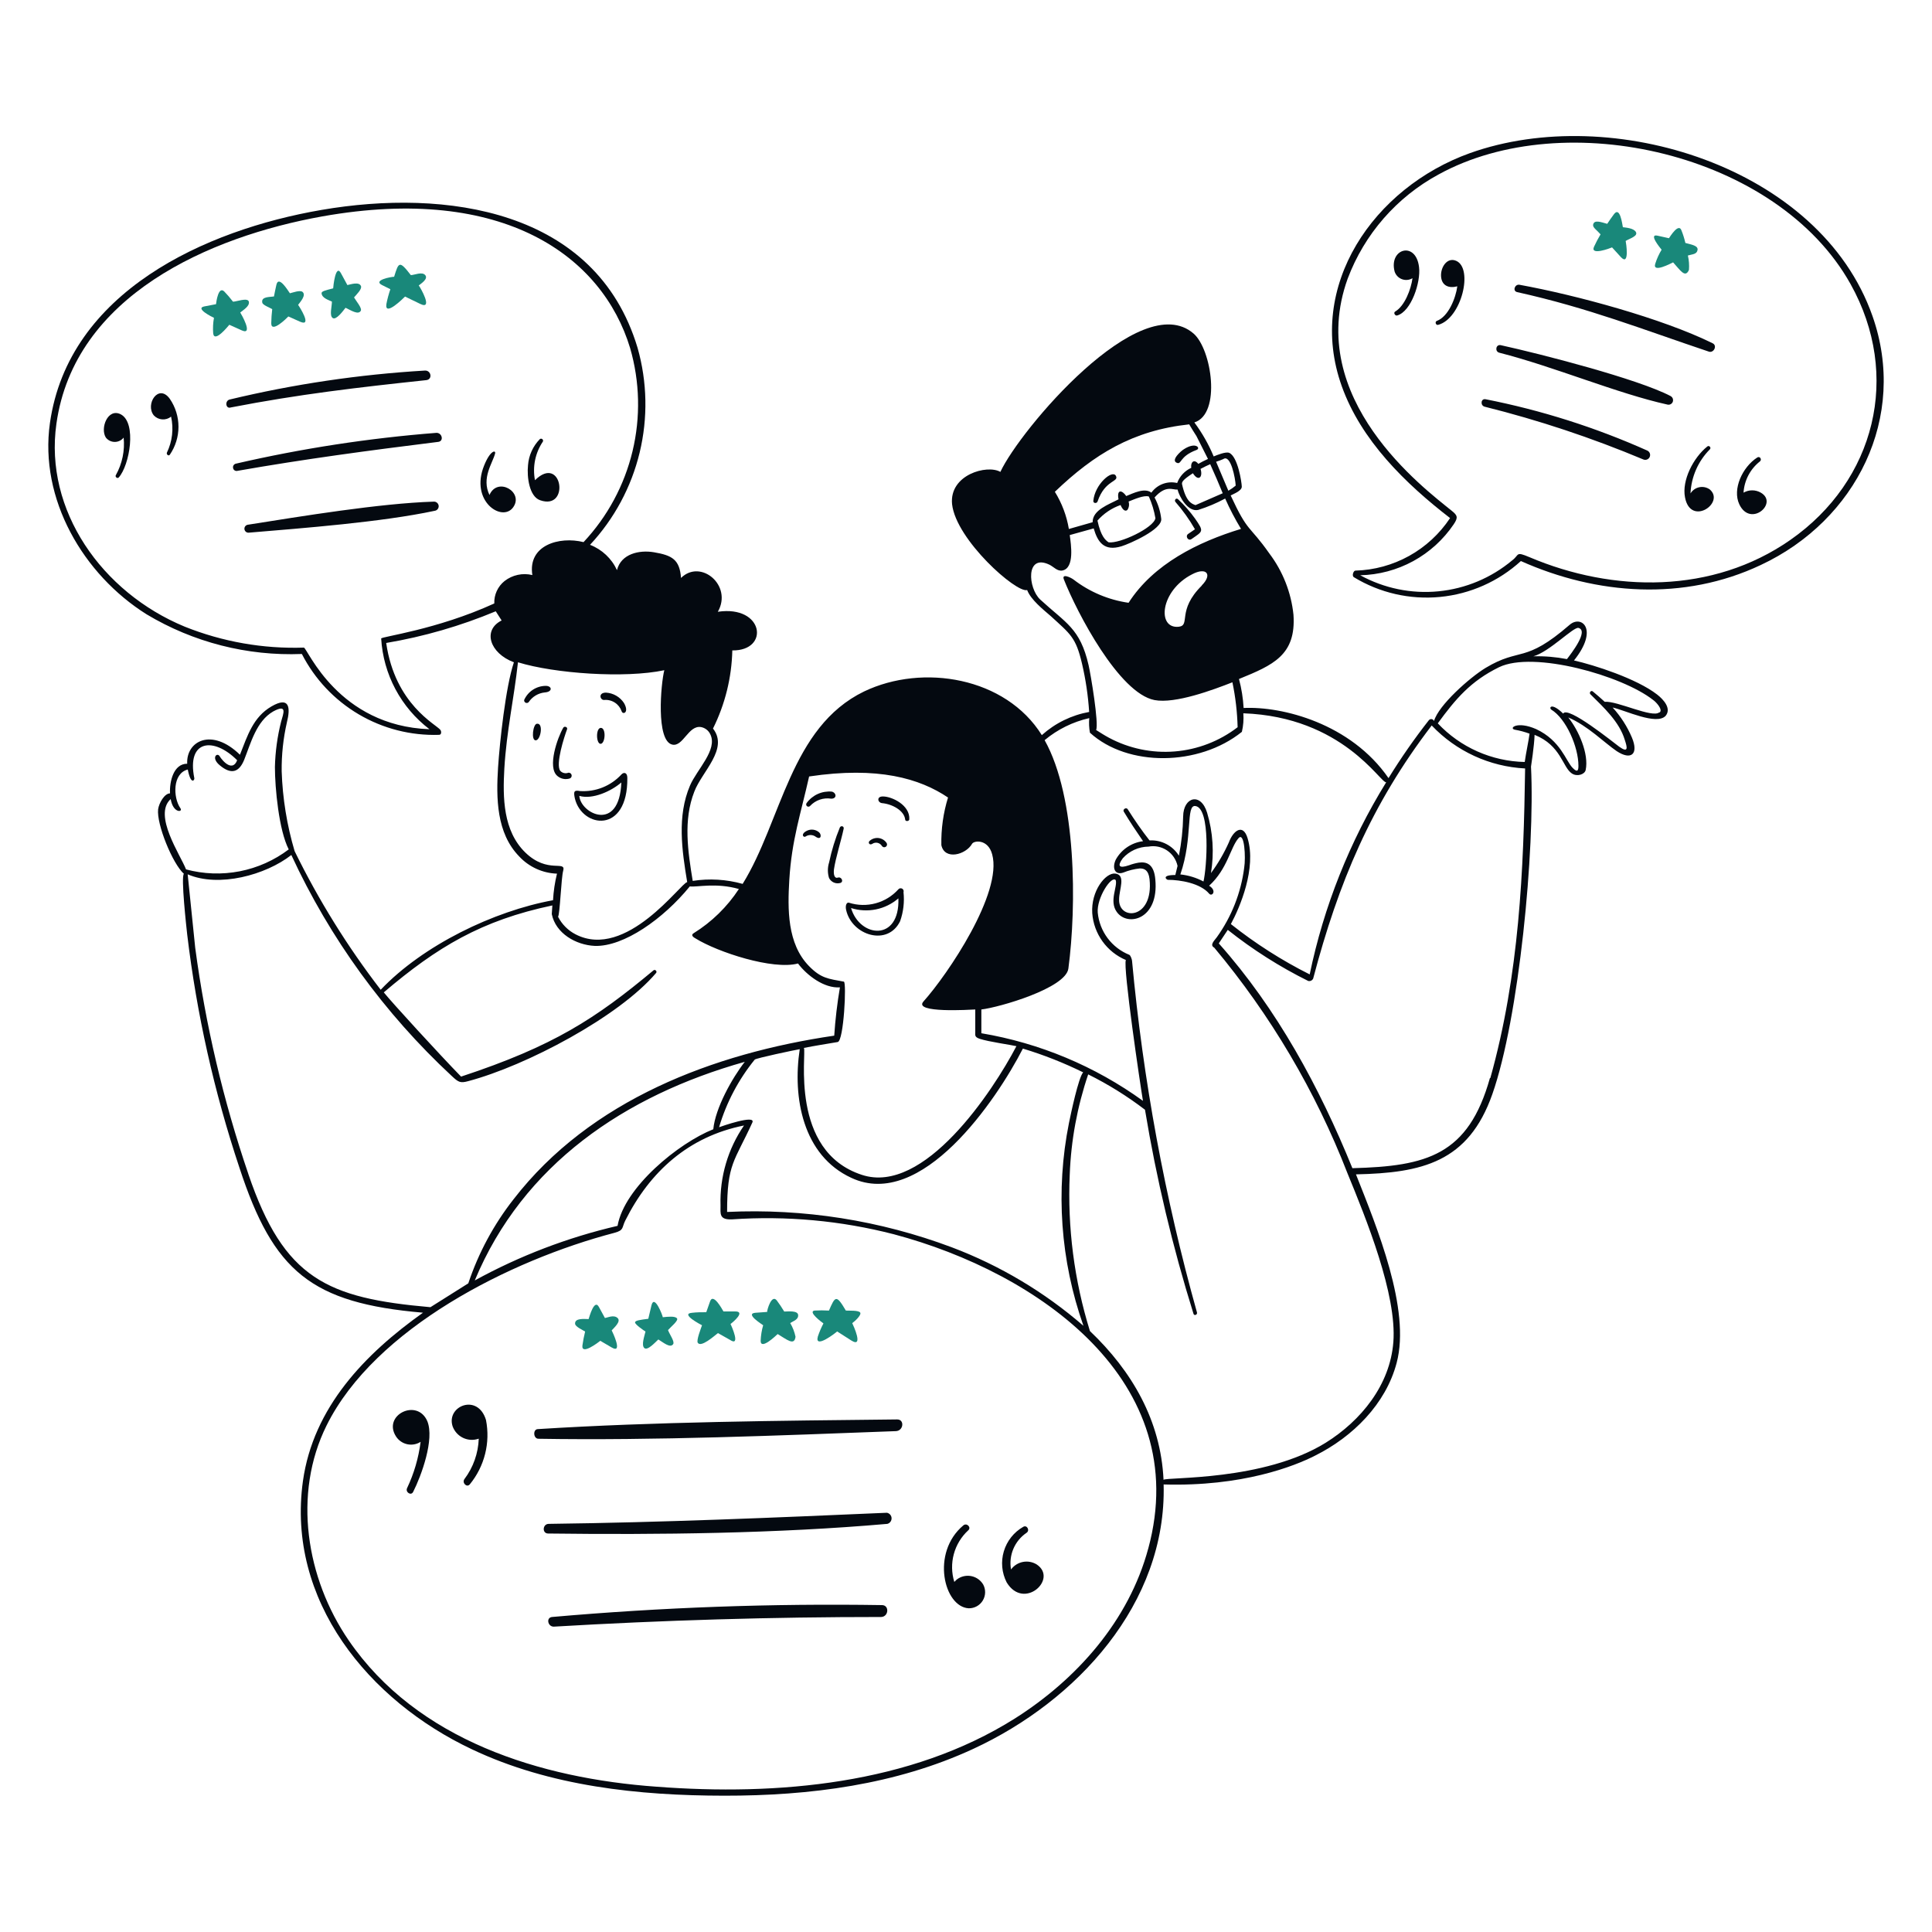 <svg xmlns="http://www.w3.org/2000/svg" fill="none" viewBox="0 0 200 200" height="200" width="200">
<path fill="#040910" d="M84.471 86.64C85.031 86.99 85.061 86.39 84.791 86.16C84.62 86.013 84.409 85.919 84.185 85.89C83.961 85.862 83.734 85.9 83.531 86C82.851 86.33 83.151 86.75 83.401 86.59C83.562 86.486 83.752 86.434 83.944 86.443C84.136 86.452 84.32 86.521 84.471 86.64ZM83.861 83.43C84.136 83.134 84.48 82.911 84.862 82.78C85.244 82.649 85.653 82.615 86.051 82.68C86.651 82.68 86.601 82.08 86.121 81.95C85.622 81.902 85.119 81.984 84.661 82.189C84.204 82.395 83.807 82.715 83.511 83.12C83.491 83.143 83.475 83.17 83.465 83.199C83.455 83.228 83.451 83.258 83.453 83.289C83.455 83.32 83.463 83.35 83.476 83.377C83.489 83.405 83.508 83.43 83.531 83.45C83.554 83.47 83.581 83.486 83.61 83.496C83.639 83.506 83.67 83.51 83.7 83.508C83.731 83.507 83.761 83.499 83.788 83.485C83.816 83.472 83.841 83.453 83.861 83.43ZM90.291 87.36C90.37 87.305 90.459 87.267 90.552 87.248C90.646 87.228 90.743 87.229 90.837 87.248C90.93 87.268 91.019 87.307 91.097 87.362C91.175 87.417 91.241 87.488 91.291 87.57C91.331 87.634 91.393 87.68 91.466 87.699C91.539 87.717 91.616 87.707 91.681 87.67C91.747 87.632 91.795 87.57 91.816 87.497C91.836 87.424 91.827 87.347 91.791 87.28C91.703 87.143 91.586 87.026 91.45 86.937C91.313 86.847 91.159 86.788 90.998 86.761C90.837 86.735 90.672 86.743 90.514 86.784C90.356 86.825 90.209 86.898 90.081 87C89.781 87.19 90.001 87.54 90.291 87.36ZM91.311 83.14C92.381 83.24 93.591 83.91 93.701 84.82C93.701 85.07 94.111 85.03 94.131 84.82C94.221 83.35 92.341 82.46 91.431 82.45C90.711 82.42 90.841 83.09 91.311 83.14ZM85.821 90.89C85.927 91.1 86.103 91.266 86.318 91.36C86.534 91.453 86.776 91.467 87.001 91.4C87.371 91.27 87.101 90.73 86.741 90.85C86.381 90.97 86.271 90.53 86.331 90C86.491 88.86 87.081 87 87.331 85.81C87.351 85.758 87.349 85.701 87.327 85.65C87.304 85.6 87.263 85.56 87.211 85.54C87.159 85.523 87.103 85.526 87.053 85.548C87.003 85.57 86.963 85.61 86.941 85.66C86.462 86.827 86.09 88.035 85.831 89.27C85.663 89.796 85.659 90.362 85.821 90.89ZM93.181 95.36C93.52 94.398 93.639 93.374 93.531 92.36C93.554 92.292 93.553 92.217 93.527 92.15C93.501 92.083 93.453 92.026 93.39 91.991C93.328 91.955 93.254 91.943 93.183 91.955C93.112 91.968 93.048 92.005 93.001 92.06C92.374 92.759 91.558 93.262 90.651 93.508C89.745 93.755 88.786 93.735 87.891 93.45C87.651 93.37 87.481 93.72 87.591 94.2C88.181 96.84 91.901 98 93.181 95.36ZM93.001 93C93.161 97.52 89.001 97.07 88.101 94C88.935 94.266 89.824 94.314 90.682 94.139C91.539 93.964 92.338 93.572 93.001 93ZM55.591 74.92C55.181 74.92 54.951 76.66 55.461 76.64C55.971 76.62 56.281 74.84 55.591 74.92ZM64.941 80.53C64.941 79.95 64.571 79.91 64.331 80.17C63.791 80.758 63.127 81.217 62.386 81.515C61.645 81.813 60.848 81.941 60.051 81.89C59.451 81.78 59.341 81.89 59.511 82.66C60.261 85.73 65.001 86.37 64.941 80.53ZM64.321 80.99C64.121 86.23 60.101 84.24 59.971 82.39C61.351 82.79 63.281 81.9 64.321 81V80.99ZM62.201 77C62.671 76.92 62.751 75.35 62.201 75.35C61.651 75.35 61.701 77.06 62.201 77ZM56.491 71C56.019 71.005 55.558 71.145 55.162 71.403C54.767 71.662 54.454 72.029 54.261 72.46C54.252 72.518 54.262 72.577 54.289 72.629C54.317 72.681 54.36 72.722 54.413 72.747C54.466 72.772 54.526 72.779 54.583 72.767C54.641 72.754 54.693 72.724 54.731 72.68C54.919 72.4 55.165 72.166 55.454 71.993C55.743 71.82 56.066 71.713 56.401 71.68C57.231 71.62 57.161 71 56.491 71ZM59.001 80.58C59.068 80.549 59.121 80.496 59.152 80.43C59.183 80.363 59.19 80.288 59.17 80.217C59.151 80.147 59.108 80.085 59.047 80.043C58.987 80.002 58.914 79.983 58.841 79.99C58.698 80.047 58.542 80.059 58.392 80.025C58.242 79.992 58.105 79.913 58.001 79.8C57.481 79.14 58.421 76.23 58.701 75.5C58.791 75.27 58.431 75.13 58.311 75.33C57.721 76.33 56.621 79.44 57.701 80.33C57.878 80.481 58.09 80.583 58.318 80.627C58.546 80.671 58.781 80.654 59.001 80.58ZM62.541 72.46C62.93 72.425 63.32 72.521 63.648 72.733C63.976 72.945 64.223 73.261 64.351 73.63C64.471 74.02 65.171 73.78 64.591 72.77C64.385 72.46 64.11 72.201 63.787 72.016C63.465 71.83 63.103 71.722 62.731 71.7C61.891 71.7 62.121 72.49 62.541 72.46ZM113.621 51.91C114.391 49.64 115.881 49.91 115.511 49.25C115.141 48.59 113.331 50.13 113.181 51.85C113.161 52.12 113.541 52.14 113.621 51.91ZM123.701 54.79L123.001 55.27C122.661 55.5 123.001 56.05 123.351 55.8C124.521 54.98 124.671 55.06 123.701 53.67C123.182 52.947 122.592 52.277 121.941 51.67C121.751 51.5 121.531 51.78 121.681 51.96C122.446 52.834 123.123 53.782 123.701 54.79ZM121.801 47.9C122.351 48.15 122.031 47.26 123.861 46.58C124.331 46.41 123.801 45.7 122.561 46.5C122.231 46.7 121.201 47.63 121.801 47.9Z"></path>
<path fill="#040910" d="M171.549 71.9C169.409 70.24 165.019 68.84 162.939 68.37C165.539 65.13 163.709 63.62 162.489 64.68C157.779 68.76 157.419 66.96 153.789 69.14C152.139 70.14 148.909 73.01 148.449 74.64C148.435 74.602 148.413 74.567 148.385 74.537C148.357 74.508 148.324 74.484 148.287 74.467C148.25 74.45 148.209 74.441 148.169 74.44C148.128 74.439 148.087 74.445 148.049 74.46C147.999 74.478 147.954 74.509 147.919 74.55C146.415 76.47 145.019 78.474 143.739 80.55C139.829 74.89 132.739 73.1 128.739 73.29C128.682 72.276 128.521 71.271 128.259 70.29C131.779 68.85 134.189 67.83 133.899 63.63C133.659 61.328 132.794 59.136 131.399 57.29C129.289 54.29 129.219 55.23 127.399 51.29C127.729 51.11 128.559 50.81 128.549 50.37C128.539 49.93 128.139 47.27 127.249 46.88C126.899 46.73 125.979 47.11 125.639 47.25C125.119 45.999 124.447 44.817 123.639 43.73C126.439 42.85 125.439 36.16 123.559 34.53C118.029 29.74 105.559 44.53 103.559 48.85C102.199 48.06 98.249 49.13 98.559 52.2C98.979 55.9 105.229 61.43 106.329 61.08C106.709 62.08 107.969 63.08 108.799 63.8C110.799 65.64 111.369 65.96 112.009 68.7C112.393 70.344 112.64 72.016 112.749 73.7C110.925 74.03 109.229 74.861 107.849 76.1C104.109 70.1 95.529 68.67 89.449 71.58C81.809 75.28 80.909 85 76.879 91.5C75.198 91.028 73.435 90.922 71.709 91.19C71.219 88.19 70.709 84.9 71.879 81.94C72.659 79.88 75.459 77.52 73.809 75.42C75.061 72.903 75.744 70.141 75.809 67.33C79.699 67.39 79.099 62.62 74.309 63.33C75.869 60.6 72.529 57.82 70.499 59.83C70.359 57.92 69.579 57.49 67.699 57.17C66.169 56.91 64.289 57.33 63.869 59.02C63.316 57.816 62.315 56.876 61.079 56.4C63.586 53.711 65.355 50.42 66.217 46.846C67.079 43.272 67.004 39.536 65.999 36C61.679 21.61 46.069 19.53 33.289 21.73C21.229 23.8 7.099 30.22 5.169 43.79C4.049 51.66 8.609 59.47 15.169 63.59C20.015 66.497 25.603 67.926 31.249 67.7C32.579 70.298 34.62 72.464 37.134 73.946C39.649 75.428 42.532 76.165 45.449 76.07C45.709 76.07 45.709 75.72 45.589 75.56C45.149 74.98 40.899 72.94 39.979 66.56C43.872 65.902 47.676 64.801 51.319 63.28L51.929 64.23C49.929 65.23 50.689 67.62 53.199 68.56C52.339 71.11 51.729 76.86 51.559 79.44C51.359 82.61 51.379 86.23 53.749 88.66C54.252 89.2 54.856 89.634 55.527 89.94C56.198 90.245 56.922 90.415 57.659 90.44C57.438 91.342 57.301 92.263 57.249 93.19C51.119 94.31 43.799 97.84 39.409 102.46C35.966 97.987 32.981 93.18 30.499 88.11C29.702 85.422 29.252 82.642 29.159 79.84C29.139 78.138 29.32 76.439 29.699 74.78C30.079 73.27 29.989 72.03 28.099 73.13C26.209 74.23 25.629 76.13 24.839 78.13C21.899 75.27 19.259 76.73 19.379 79.06C17.959 79.06 17.539 80.91 17.599 82.13C17.029 82.13 16.459 83.13 16.369 83.77C16.189 85.31 17.869 89.42 19.039 90.46C18.709 90.71 19.299 96.03 19.379 96.74C20.359 104.953 22.172 113.044 24.789 120.89C28.309 131.64 32.219 134.89 43.789 135.89C37.789 140.15 32.429 145.68 31.359 153.32C29.639 165.67 38.149 176.04 48.859 181.09C56.949 184.92 66.109 185.88 74.969 185.89C83.829 185.9 92.739 184.76 100.779 181.03C111.429 176.1 120.779 166.03 120.459 153.67C128.599 153.91 134.009 151.78 136.169 150.67C140.039 148.73 143.449 145.36 144.579 141.09C146.059 135.54 142.529 127.03 140.369 121.57C147.199 121.42 152.009 120.33 154.489 113.26C157.249 105.41 158.919 88 158.489 79.36C158.489 79.36 158.829 77.19 158.859 76.07C161.619 77.18 161.739 79.42 162.719 80.07C163.259 80.43 164.049 80.17 164.149 79.71C164.499 78.04 163.419 75.61 162.349 74.27C164.349 75.12 166.099 76.9 167.349 77.75C168.859 78.75 169.649 78.06 168.939 76.36C168.454 75.214 167.778 74.159 166.939 73.24C168.229 73.52 171.489 75.12 172.429 74.1C173.049 73.33 172.199 72.41 171.549 71.9ZM163.399 65C164.509 65.29 162.619 67.69 162.209 68.23C161.067 68.008 159.903 67.911 158.739 67.94C160.389 67.48 162.879 64.88 163.399 65ZM126.669 47.5C127.419 47.08 127.879 49.5 127.919 50.27C127.682 50.469 127.428 50.647 127.159 50.8L125.889 47.8C126.155 47.719 126.415 47.622 126.669 47.51V47.5ZM126.579 51.06L123.759 52.29C123.349 52.15 122.759 51.93 122.359 50.1C122.359 49.91 122.359 49.72 123.489 48.99C124.059 49.89 124.549 49.4 124.279 48.54C124.609 48.36 124.949 48.2 125.279 48.05C125.749 49.08 126.169 50.07 126.579 51.07V51.06ZM123.099 43.92C123.329 44.33 123.609 44.74 123.859 45.15L125.049 47.51C124.699 47.67 124.359 47.84 124.049 48.02C123.579 47.44 123.229 47.9 123.319 48.43C122.984 48.582 122.683 48.799 122.432 49.069C122.181 49.338 121.987 49.655 121.859 50C121.365 49.883 120.848 49.916 120.372 50.094C119.897 50.272 119.485 50.587 119.189 51C118.499 50.45 117.289 51.07 116.589 51.35C116.139 50.7 115.589 50.64 115.789 51.69C114.789 52.22 113.089 52.79 113.109 54.06L110.649 54.76C110.421 53.395 109.928 52.087 109.199 50.91C113.279 47 117.279 44.56 123.099 43.93V43.92ZM116.829 51.92C117.389 51.7 118.419 51.23 118.929 51.4C119.249 52.119 119.478 52.874 119.609 53.65C119.419 54.65 115.909 56.3 114.759 56.14C114.439 55.92 113.959 55.53 113.609 53.89C114.255 53.157 115.078 52.603 115.999 52.28C116.259 52.89 116.549 52.96 116.719 52.77C116.8 52.645 116.851 52.504 116.87 52.357C116.889 52.21 116.875 52.061 116.829 51.92ZM112.689 68.85C111.809 65.03 110.349 64.52 107.689 62.07C106.409 60.89 106.159 57.29 108.619 58.45C109.079 58.67 109.449 59.16 109.979 59.06C111.259 58.8 110.869 56.35 110.739 55.39L113.219 54.7C113.629 56.12 114.299 57.1 116.099 56.55C116.919 56.3 120.359 54.79 120.209 53.7C120.122 52.929 119.888 52.183 119.519 51.5C120.699 50.17 121.399 50.73 121.899 50.68C122.089 51.43 122.959 53.01 124.029 52.79C124.998 52.486 125.935 52.091 126.829 51.61C127.308 52.691 127.856 53.74 128.469 54.75C124.029 56.1 119.409 58.38 116.829 62.4C114.758 62.103 112.798 61.276 111.139 60C110.839 59.77 109.859 59.32 110.139 60C111.489 63.42 115.839 71.75 119.509 72.47C121.659 72.88 125.589 71.41 127.579 70.63C127.898 72.161 128.078 73.717 128.119 75.28C126.236 76.726 123.975 77.598 121.609 77.789C119.242 77.981 116.871 77.485 114.779 76.36C114.329 76.12 113.899 75.84 113.469 75.57C113.769 74.92 112.909 69.8 112.689 68.85ZM124.409 60.62C121.799 63.21 123.279 64.73 122.029 64.88C119.739 65.13 120.089 61.14 123.409 59.45C124.879 58.67 125.549 59.45 124.409 60.6V60.62ZM110.599 100.26C111.449 93.84 111.469 82.56 108.139 76.62C109.477 75.505 111.061 74.724 112.759 74.34C112.715 74.844 112.738 75.352 112.829 75.85C116.749 79.42 124.119 79.33 128.559 75.76C128.708 75.132 128.759 74.484 128.709 73.84C139.009 74.21 142.909 81.1 143.499 80.98C139.72 87.098 137.04 93.829 135.579 100.87C132.687 99.418 129.953 97.673 127.419 95.66C128.349 93.94 130.089 89.88 129.149 86.77C128.679 85.21 127.659 85.98 127.209 87.21C126.708 88.33 126.088 89.393 125.359 90.38C125.702 88.293 125.566 86.156 124.959 84.13C124.309 81.99 122.499 82.49 122.479 84.52C122.453 85.884 122.305 87.242 122.039 88.58C121.721 88.068 121.271 87.651 120.736 87.373C120.201 87.095 119.601 86.966 118.999 87C118.209 86 117.439 84.88 116.739 83.77C116.599 83.54 116.199 83.77 116.329 84.01C116.959 85.07 117.639 86.07 118.329 87.08C117.739 87.153 117.175 87.365 116.683 87.699C116.191 88.032 115.785 88.478 115.499 89C115.099 89.87 115.419 90.62 116.279 90.33C116.829 90.106 117.409 89.961 117.999 89.9C118.479 89.9 118.889 90.08 118.999 91C119.449 95.23 115.749 95.32 115.849 93.08C115.849 92.08 116.589 90.56 115.439 90.43C114.439 90.33 112.919 92.24 113.069 94.54C113.148 95.589 113.515 96.595 114.129 97.449C114.743 98.303 115.58 98.971 116.549 99.38C116.229 100.08 118.049 112.38 118.319 113.96C113.355 110.372 107.63 107.977 101.589 106.96V104.5C103.419 104.29 110.339 102.3 110.599 100.26ZM124.599 91.26C123.851 90.861 123.033 90.61 122.189 90.52C123.519 86.68 122.729 83.29 123.749 83.44C125.339 83.66 124.929 89.85 124.579 91.27L124.599 91.26ZM74.439 116.69C75.196 114.136 76.45 111.757 78.129 109.69C78.259 109.54 82.299 108.69 82.789 108.61C82.029 113.61 83.099 119.61 88.129 121.93C95.379 125.33 103.129 113.93 105.889 108.55C108.033 109.199 110.12 110.022 112.129 111.01C111.649 111.51 110.839 115.36 110.659 116.25C109.258 123.257 109.777 130.513 112.159 137.25C108.131 133.757 103.517 131.005 98.529 129.12C91.105 126.332 83.191 125.086 75.269 125.46C75.269 120.41 76.019 120.29 77.889 116.19C78.239 115.35 74.649 116.61 74.439 116.69ZM73.839 116.9C70.269 118.31 64.629 122.9 63.929 126.9C58.768 128.099 53.795 130 49.149 132.55C54.149 120.55 64.679 113.41 77.099 109.92C75.789 111.6 74.049 114.71 73.839 116.9ZM81.709 91.08C81.959 86.94 82.899 84.23 83.759 80.38C90.899 79.31 95.219 80.59 98.139 82.56C97.647 84.156 97.414 85.82 97.449 87.49C97.789 89.08 99.979 88.49 100.629 87.35C100.829 87 102.279 86.84 102.709 88.44C103.809 92.44 98.099 100.88 95.599 103.67C94.479 104.91 100.489 104.52 100.959 104.5V106.86C100.959 107.17 100.879 107.36 101.429 107.54C102.319 107.84 104.759 108.18 105.219 108.3C102.799 112.93 95.669 123.75 89.219 121.62C81.679 119.16 83.519 108.95 83.219 108.48C84.379 108.25 85.549 108.07 86.719 107.87C87.349 107.77 87.649 101.68 87.359 101.62C85.739 101.32 84.989 101.28 83.749 100.01C81.479 97.69 81.529 94.1 81.709 91.08ZM52.229 60.15C51.883 60.427 51.607 60.781 51.423 61.184C51.239 61.587 51.152 62.027 51.169 62.47C45.169 65.21 39.449 65.9 39.459 66.1C39.568 67.933 40.07 69.721 40.933 71.341C41.796 72.962 42.999 74.377 44.459 75.49C34.989 75.14 31.849 67.14 31.459 67.04C27.24 67.179 23.038 66.44 19.119 64.87C10.529 61.32 4.569 52.81 5.839 43.87C7.699 30.59 21.709 24.49 33.369 22.4C52.189 19.05 62.369 26.58 65.229 36.03C66.237 39.509 66.323 43.191 65.478 46.713C64.633 50.235 62.886 53.477 60.409 56.12C57.889 55.49 54.619 56.44 55.109 59.53C54.614 59.409 54.097 59.402 53.598 59.51C53.099 59.617 52.632 59.836 52.229 60.15ZM54.389 88.26C52.069 86.01 52.039 82.56 52.209 79.56C52.439 75.67 53.209 72.32 53.619 68.56C57.409 69.73 64.709 70.24 68.769 69.38C68.409 70.78 67.889 76.69 69.589 77.08C70.719 77.34 71.269 75.02 72.589 75.27C72.793 75.311 72.984 75.4 73.147 75.528C73.311 75.657 73.441 75.822 73.529 76.01C74.319 77.62 72.129 79.67 71.429 81.32C70.079 84.48 70.589 88.02 71.139 91.32C70.539 91.32 64.839 99.44 59.579 96.72C58.8 96.318 58.167 95.681 57.769 94.9C57.959 94.69 58.099 90.84 58.299 90.15C58.619 89 56.709 90.5 54.389 88.26ZM19.259 90C18.679 88.5 15.829 84.38 17.669 82.72C17.929 84.24 18.989 84.08 18.669 83.66C17.909 82.56 17.849 80.06 19.439 79.66C19.759 81.3 20.149 80.76 20.119 80.57C19.299 76.57 22.119 76.26 24.549 78.7C24.099 79.87 23.129 78.93 22.699 78.23C22.419 77.91 21.849 78.48 22.759 79.23C23.959 80.23 24.759 79.93 25.279 78.65C25.959 76.94 26.539 74.65 28.279 73.65C29.789 72.83 29.329 73.87 29.099 74.71C28.712 76.245 28.497 77.818 28.459 79.4C28.459 81.57 28.869 85.94 29.889 87.93C28.392 89.062 26.656 89.837 24.814 90.196C22.972 90.554 21.072 90.487 19.259 90ZM25.709 121.53C23.114 113.925 21.272 106.085 20.209 98.12L19.429 90.51C22.649 91.9 27.499 90.59 30.159 88.51C34.152 97.141 39.791 104.909 46.759 111.38C47.469 112.05 47.659 112.14 48.469 111.92C54.469 110.33 64.079 105.25 67.919 100.72C68.059 100.55 67.809 100.31 67.649 100.45C61.649 105.45 57.309 108.29 47.729 111.45C45.469 109.13 40.579 103.79 39.729 102.73C45.249 98.03 49.859 95.27 57.179 93.73L57.119 94.63C57.529 96.63 59.619 97.83 61.579 97.92C64.579 98.01 68.669 95.12 71.409 91.76C72.159 91.86 74.109 91.35 76.489 92.03C75.278 93.88 73.678 95.443 71.799 96.61C71.469 96.81 71.799 97.04 72.009 97.15C74.299 98.57 80.009 100.44 82.609 99.74C83.529 100.97 85.319 102.33 86.949 102.21C86.668 103.866 86.471 105.534 86.359 107.21C73.869 109.04 61.109 113.87 53.169 124.14C51.118 126.753 49.531 129.699 48.479 132.85L44.559 135.32C33.879 134.38 29.399 132.4 25.709 121.54V121.53ZM118.869 160.29C116.869 167.75 111.479 173.84 105.039 177.91C94.219 184.72 80.479 185.91 67.969 184.96C55.969 184.1 43.189 180.17 36.089 169.8C31.699 163.39 30.279 154.67 33.809 147.56C38.809 137.5 52.809 130.45 63.609 127.62C64.609 127.35 64.359 127.09 64.719 126.37C67.259 121.29 71.289 117.65 77.019 116.51C75.352 118.939 74.501 121.835 74.589 124.78C74.589 125.65 74.429 126.28 75.769 126.23C81.403 125.84 87.062 126.36 92.529 127.77C107.509 131.75 123.559 143 118.869 160.3V160.29ZM144.239 138.93C143.899 143.38 140.889 147.07 137.239 149.35C130.789 153.35 120.759 152.88 120.449 153.19C120.159 147.06 117.189 141.94 112.829 137.79C111.202 132.548 110.495 127.063 110.739 121.58C110.872 118.053 111.515 114.563 112.649 111.22C114.722 112.249 116.691 113.474 118.529 114.88C119.712 122.028 121.39 129.085 123.549 136C123.619 136.25 123.979 136.1 123.909 135.86C120.578 123.957 118.329 111.778 117.189 99.47C117.189 99.35 117.039 98.89 116.899 98.84C116.009 98.482 115.234 97.885 114.659 97.117C114.084 96.348 113.731 95.436 113.639 94.48C113.509 92.96 115.059 90.59 115.499 91.11C115.709 91.76 114.799 93.27 115.599 94.39C116.709 95.99 119.989 95.19 119.599 91.05C119.469 89.45 118.699 89.18 117.879 89.3C117.538 89.358 117.203 89.448 116.879 89.57C115.829 89.93 115.639 89.65 116.229 88.85C116.566 88.474 116.978 88.173 117.437 87.964C117.897 87.756 118.395 87.646 118.899 87.64C119.561 87.518 120.245 87.659 120.804 88.032C121.364 88.406 121.757 88.982 121.899 89.64C121.829 89.95 121.749 90.27 121.669 90.58C120.159 90.58 120.769 91.08 120.899 91.08C122.189 91.08 124.259 91.43 125.169 92.51C125.459 92.86 126.019 92.22 125.169 91.69C127.079 89.95 127.379 87.69 128.219 86.76C128.829 86.08 128.969 88.76 128.799 89.82C128.467 92.422 127.491 94.9 125.959 97.03C125.719 97.36 125.189 97.83 125.699 98.1C131.531 105.076 136.185 112.956 139.479 121.43C141.419 126.15 144.619 134 144.239 138.94V138.93ZM154.239 111.59C151.999 119.59 147.689 120.73 139.999 120.93C136.599 112.57 132.199 104.43 126.169 97.66L127.099 96.26C129.682 98.311 132.475 100.084 135.429 101.55C135.53 101.573 135.636 101.561 135.729 101.516C135.822 101.47 135.896 101.394 135.939 101.3C138.559 91.36 141.939 83.3 148.209 75.1C150.742 77.77 154.204 79.363 157.879 79.55C157.729 90.07 157.279 100.88 154.279 111.6L154.239 111.59ZM171.769 73.74C171.049 74.36 167.419 72.54 166.119 72.65C165.709 72.27 165.299 71.92 164.889 71.58C164.699 71.42 164.479 71.71 164.639 71.87C166.029 73.25 167.639 74.72 168.199 76.6C168.449 77.35 168.609 78.01 167.609 77.29C167.049 76.88 162.269 73.01 161.819 73.87C160.589 72.68 160.319 73.26 160.589 73.46C162.119 74.39 163.399 77.31 163.399 79.28C163.399 79.78 163.289 80 162.789 79.48C162.089 78.76 161.559 76.67 159.029 75.48C157.029 74.6 156.149 75.4 156.819 75.54C157.337 75.631 157.846 75.768 158.339 75.95C158.239 76.71 157.969 77.95 157.839 78.88C156.149 78.845 154.482 78.473 152.936 77.786C151.391 77.1 149.998 76.112 148.839 74.88C150.689 72.35 152.239 70.51 155.179 69.07C158.739 67.34 167.919 69.93 171.129 72.46C171.419 72.65 172.169 73.46 171.809 73.75L171.769 73.74Z"></path>
<path fill="#040910" d="M55.901 51.78C59.06 52.9 58.191 46.94 55.38 49.71C55.113 48.321 55.408 46.882 56.2 45.71C56.219 45.668 56.224 45.621 56.214 45.577C56.204 45.532 56.179 45.492 56.144 45.462C56.109 45.433 56.065 45.416 56.019 45.413C55.974 45.411 55.928 45.424 55.891 45.45C55.173 46.18 54.737 47.14 54.66 48.16C54.531 49.4 54.8 51.39 55.901 51.78ZM12.501 42.89C11.161 42.2 10.341 44.34 10.96 45.3C11.07 45.439 11.21 45.552 11.369 45.63C11.528 45.707 11.703 45.747 11.88 45.747C12.058 45.747 12.233 45.707 12.392 45.63C12.551 45.552 12.691 45.439 12.8 45.3C12.935 46.641 12.656 47.992 12.001 49.17C11.87 49.35 12.14 49.58 12.29 49.43C13.421 48.17 14.181 43.77 12.501 42.89ZM15.921 43C16.148 43.243 16.458 43.392 16.79 43.416C17.122 43.44 17.451 43.338 17.71 43.13C17.991 44.383 17.839 45.694 17.28 46.85C17.201 47.03 17.451 47.26 17.581 47.07C18.164 46.219 18.476 45.212 18.476 44.18C18.476 43.148 18.164 42.141 17.581 41.29C16.41 39.66 15.001 41.85 15.921 43ZM45.16 44.81C38.174 45.357 31.238 46.423 24.41 48C24.362 48.012 24.316 48.033 24.276 48.062C24.235 48.092 24.201 48.129 24.175 48.172C24.149 48.215 24.132 48.262 24.124 48.312C24.116 48.361 24.119 48.411 24.131 48.46C24.148 48.55 24.198 48.631 24.273 48.684C24.347 48.738 24.439 48.762 24.53 48.75C31.53 47.52 38.221 46.63 45.31 45.75C46.001 45.71 45.77 44.77 45.16 44.81ZM50.67 51.24C49.821 49.48 50.99 47.96 51.251 46.95C51.35 46.57 50.761 46.59 50.12 48.18C48.611 51.88 51.98 54.1 53.12 52.52C54.261 50.94 51.501 49.32 50.67 51.24ZM44.87 51.93C39.281 52.11 31.23 53.44 25.66 54.32C25.552 54.335 25.453 54.392 25.387 54.479C25.32 54.566 25.291 54.676 25.305 54.785C25.32 54.894 25.377 54.992 25.465 55.059C25.552 55.125 25.662 55.155 25.77 55.14C31.381 54.67 39.52 54.05 44.99 52.88C45.116 52.865 45.231 52.801 45.31 52.702C45.388 52.602 45.425 52.476 45.41 52.35C45.393 52.223 45.327 52.109 45.226 52.03C45.125 51.952 44.998 51.916 44.87 51.93ZM44.001 38.36C37.182 38.762 30.412 39.766 23.77 41.36C23.25 41.49 23.36 42.36 23.89 42.18C30.941 40.81 37.09 40.1 44.141 39.35C44.8 39.26 44.63 38.34 44.001 38.36ZM144.37 28.11C144.429 28.291 144.528 28.456 144.659 28.593C144.79 28.73 144.951 28.836 145.129 28.902C145.307 28.968 145.497 28.994 145.686 28.976C145.875 28.958 146.058 28.898 146.22 28.8C146.07 29.94 145.42 31.67 144.43 32.25C144.21 32.38 144.43 32.72 144.63 32.66C146.09 32.25 147.09 29.21 146.9 27.66C146.58 24.91 143.75 25.73 144.37 28.11ZM150.74 27C149.8 26.59 149.1 27.69 149.18 28.64C149.26 29.59 150 29.87 150.86 29.64C150.7 30.84 149.95 32.77 148.74 33.22C148.51 33.3 148.63 33.69 148.87 33.63C151.29 33 152.55 27.78 150.74 27ZM182.28 51C182.008 50.843 181.7 50.76 181.385 50.76C181.071 50.76 180.763 50.843 180.49 51C180.529 50.373 180.699 49.761 180.99 49.205C181.282 48.648 181.687 48.159 182.18 47.77C182.43 47.58 182.18 47.18 181.91 47.36C180.36 48.36 179.32 50.65 180.05 52.2C181.2 54.65 184.14 52.08 182.28 51ZM177 50.67C176.845 50.558 176.667 50.48 176.48 50.44C176.292 50.4 176.099 50.399 175.911 50.438C175.723 50.476 175.545 50.553 175.388 50.664C175.232 50.774 175.1 50.916 175 51.08C175.078 49.364 175.791 47.739 177 46.52C177.18 46.35 176.93 46.06 176.74 46.22C175.29 47.38 174.09 49.73 174.43 51.48C175 54.54 178.61 52.06 177 50.67ZM170.52 46.64C165.162 44.246 159.549 42.464 153.79 41.33C153.29 41.23 153.22 41.98 153.69 42.1C159.295 43.5 164.784 45.326 170.11 47.56C170.232 47.614 170.371 47.618 170.496 47.57C170.621 47.522 170.721 47.427 170.775 47.305C170.83 47.183 170.834 47.044 170.786 46.92C170.738 46.795 170.642 46.694 170.52 46.64ZM172.94 41C169.54 39.22 159.5 36.64 155.35 35.73C154.85 35.63 154.72 36.38 155.2 36.51C160.93 37.97 167.43 40.74 172.65 41.89C172.712 41.9 172.774 41.898 172.834 41.884C172.894 41.869 172.951 41.843 173.002 41.807C173.052 41.771 173.094 41.725 173.127 41.672C173.159 41.62 173.181 41.561 173.19 41.5C173.206 41.401 173.191 41.3 173.146 41.21C173.101 41.12 173.029 41.047 172.94 41ZM177.3 35.54C172.08 32.96 163.13 30.54 157.3 29.48C156.81 29.39 156.55 30.13 157.06 30.24C164.45 31.88 169.98 34.08 176.9 36.4C177.4 36.57 177.8 35.79 177.3 35.54Z"></path>
<path fill="#19887A" d="M165.009 25.55C165.212 25.108 165.439 24.677 165.689 24.26C165.319 23.83 164.859 23.55 164.919 23.26C165.029 22.72 165.689 22.98 166.379 23.17C166.609 22.82 166.839 22.49 167.079 22.17C167.709 21.32 167.939 23.24 167.999 23.52C168.249 23.56 169.119 23.6 169.349 24.02C169.579 24.44 168.729 24.68 168.289 24.94C168.329 25.12 168.719 27.61 167.789 26.61L166.879 25.61C166.699 25.69 164.599 26.49 165.009 25.55Z"></path>
<path fill="#19887A" d="M173.199 27.16C173.019 27.24 171.039 28.31 171.349 27.31C171.51 26.799 171.731 26.308 172.009 25.85C171.889 25.7 170.599 24.16 171.599 24.4L172.769 24.66C172.899 24.47 173.769 23.06 174.059 23.84C174.231 24.265 174.368 24.703 174.469 25.15C175.079 25.32 175.809 25.42 175.729 25.88C175.649 26.34 175.189 26.31 174.729 26.45C174.843 26.938 174.88 27.441 174.839 27.94C174.449 28.84 173.919 27.94 173.199 27.16Z"></path>
<path fill="#19887A" d="M28.08 33.47C28.088 32.979 28.122 32.488 28.18 32C27.92 31.84 27.18 31.58 27.15 31.32C27.02 30.69 27.92 30.76 28.36 30.69C28.43 30.31 28.52 29.9 28.61 29.49C28.84 28.44 29.84 30.13 30.01 30.36C30.31 30.29 31.04 30.01 31.31 30.21C31.74 30.56 31.06 31.28 30.86 31.56C30.98 31.72 32.36 33.86 31.08 33.31L29.85 32.76C29.69 32.93 28.08 34.53 28.08 33.47Z"></path>
<path fill="#19887A" d="M34.44 32.92C34.08 32.67 34.36 31.74 34.36 31.22C34 31.05 33.34 30.86 33.29 30.37C33.26 30.15 33.67 30.06 34.49 29.85C34.49 29.73 34.74 27.2 35.31 28.31L35.96 29.51C36.3 29.44 37.18 29.13 37.37 29.62C37.49 29.94 36.87 30.52 36.65 30.79C36.87 31.17 37.5 31.9 37.35 32.17C37.09 32.64 36.31 32.11 35.77 31.86C35.51 32.19 34.8 33.17 34.44 32.92Z"></path>
<path fill="#19887A" d="M40.41 29.94L39.53 29.5C38.58 29 40.51 28.65 40.8 28.65L40.807 28.627C41.27 27.138 41.336 26.928 42.53 28.48C42.89 28.48 43.69 28.09 44.02 28.48C44.35 28.87 43.61 29.34 43.35 29.55C43.5 29.73 44.89 32.14 43.5 31.46L41.93 30.7L41.927 30.703C41.779 30.85 39.791 32.84 40 31.47C40.101 30.951 40.238 30.44 40.41 29.94Z"></path>
<path fill="#19887A" d="M24.87 32.35C24.97 32.5 26.25 34.73 25.05 34.21L23.74 33.62C23.6 33.78 22.2 35.52 22.07 34.52C22.027 33.979 22.053 33.434 22.15 32.9C21.97 32.82 20.15 31.92 21.15 31.72L22.36 31.49C22.4 31.18 22.62 29.58 23.22 30.18C23.541 30.511 23.841 30.862 24.12 31.23C24.48 31.23 25.65 30.77 25.76 31.23C25.87 31.69 25.17 32.1 24.87 32.35Z"></path>
<path fill="#040910" d="M193.84 32.72C188.411 17.25 166.841 10.61 152.171 15.85C142.221 19.42 135.17 29.58 138.9 39.98C140.9 45.58 145.471 50.05 150.111 53.63C149.033 55.256 147.58 56.6 145.875 57.547C144.169 58.493 142.261 59.016 140.311 59.07C140.111 59.07 139.92 59.6 140.15 59.75C142.825 61.379 145.956 62.097 149.074 61.795C152.191 61.494 155.127 60.191 157.441 58.08C165.301 61.59 174.321 62.25 182.271 58.49C192.171 53.86 197.51 43.16 193.84 32.72ZM185.311 55.91C177.311 61.48 167.011 61.37 158.311 57.67C156.861 57.06 157.31 57.43 156.54 58.01C154.379 59.821 151.72 60.937 148.914 61.212C146.107 61.487 143.282 60.907 140.811 59.55C142.729 59.508 144.609 59.006 146.293 58.088C147.977 57.169 149.417 55.86 150.491 54.27C150.981 53.54 150.861 53.34 150.251 52.85C147.441 50.57 135.02 41.29 139.51 28.85C141.244 24.236 144.586 20.405 148.921 18.06C162.001 10.86 184.001 15.83 191.571 29.41C196.841 38.85 194.151 49.76 185.311 55.91ZM46.85 147.64C46.944 147.903 47.087 148.145 47.274 148.352C47.461 148.559 47.686 148.727 47.938 148.847C48.19 148.967 48.462 149.036 48.741 149.05C49.019 149.064 49.298 149.024 49.56 148.93C49.508 150.442 48.991 151.902 48.081 153.11C47.791 153.5 48.331 154.04 48.641 153.65C49.391 152.733 49.929 151.661 50.218 150.511C50.507 149.362 50.538 148.163 50.31 147C49.471 144.2 46.181 145.54 46.85 147.64ZM91.811 156.6C80.081 157.11 68.63 157.6 56.81 157.75C56.16 157.75 56.09 158.75 56.751 158.75C68.141 158.89 80.481 158.75 91.861 157.75C91.99 157.715 92.103 157.637 92.182 157.529C92.261 157.421 92.301 157.289 92.295 157.155C92.29 157.021 92.238 156.893 92.15 156.793C92.062 156.692 91.942 156.624 91.811 156.6ZM92.871 146.94C80.781 147.07 67.721 147.18 55.691 147.94C55.141 147.94 55.2 148.94 55.74 148.94C67.74 149.14 80.74 148.6 92.74 148.15C93.54 148.12 93.66 146.93 92.871 146.94ZM107.301 161.94C106.873 161.684 106.366 161.596 105.878 161.694C105.39 161.792 104.956 162.069 104.661 162.47C104.534 161.751 104.618 161.011 104.902 160.339C105.185 159.667 105.657 159.091 106.261 158.68C106.641 158.44 106.321 157.82 105.921 158.06C104.952 158.616 104.234 159.523 103.916 160.593C103.597 161.663 103.703 162.815 104.211 163.81C106.001 166.75 109.581 163.43 107.301 161.94ZM41.001 148.71C41.267 149.117 41.682 149.403 42.158 149.506C42.633 149.609 43.13 149.521 43.541 149.26C43.332 150.921 42.859 152.538 42.141 154.05C41.941 154.46 42.55 154.88 42.77 154.44C43.63 152.74 44.99 149 44.24 147.13C43.2 144.69 39.56 146.49 41.001 148.71ZM91.311 166.16C79.91 165.98 68.508 166.39 57.151 167.39C56.511 167.45 56.7 168.39 57.321 168.39C68.68 167.72 79.861 167.39 91.221 167.39C92.001 167.36 92.081 166.17 91.311 166.16ZM98.79 163.76C98.501 162.825 98.483 161.827 98.738 160.882C98.993 159.937 99.51 159.083 100.231 158.42C100.581 158.12 100.081 157.6 99.721 157.91C96.341 160.74 97.721 166.37 100.291 166.49C100.581 166.493 100.867 166.421 101.121 166.28C101.375 166.139 101.587 165.934 101.738 165.685C101.888 165.437 101.971 165.154 101.979 164.863C101.986 164.573 101.918 164.286 101.781 164.03C101.529 163.608 101.12 163.303 100.645 163.181C100.169 163.06 99.664 163.131 99.24 163.38C99.071 163.481 98.919 163.61 98.79 163.76Z"></path>
<path fill="#19887A" d="M66.702 139.55C66.372 139.25 66.702 138.35 66.822 137.84C66.612 137.71 65.742 137.11 65.742 136.9C65.742 136.69 66.272 136.63 67.112 136.52L67.442 135.12C67.742 133.93 68.612 136.22 68.612 136.36C69.162 136.3 69.852 136.23 70.072 136.46C70.292 136.69 69.422 137.37 69.152 137.69C69.322 138.15 69.872 138.89 69.682 139.15C69.382 139.59 68.662 138.97 68.152 138.66C67.842 138.94 67.032 139.85 66.702 139.55Z"></path>
<path fill="#19887A" d="M72.232 139C72.072 138.75 72.572 137.49 72.672 137.19C72.592 137.15 70.362 136 71.642 135.9C72.112 135.84 72.622 135.84 73.112 135.84H73.112L73.492 134.76C73.802 133.76 74.752 135.52 74.892 135.76H76.072C77.242 135.73 75.882 136.87 75.622 137.06C75.742 137.29 76.702 139.46 75.562 138.7L74.322 138C73.932 138.3 72.562 139.53 72.232 139Z"></path>
<path fill="#19887A" d="M78.742 138.8C78.763 138.255 78.85 137.714 79.002 137.19C78.902 137.1 77.102 136 78.182 135.9L79.412 135.81C79.412 135.56 79.882 133.95 80.412 134.62C80.689 134.989 80.946 135.373 81.182 135.77C81.552 135.77 82.572 135.64 82.622 136.12C82.672 136.6 82.132 136.75 81.802 136.96C82.062 137.4 82.248 137.88 82.352 138.38C82.232 139.37 81.422 138.64 80.502 138.1C80.352 138.24 78.742 139.8 78.742 138.8Z"></path>
<path fill="#19887A" d="M84.662 138.36C84.818 137.892 85.012 137.437 85.242 137C85.092 136.89 83.622 135.81 84.302 135.67C84.805 135.64 85.309 135.64 85.812 135.67C86.462 134.18 86.562 133.97 87.562 135.67C87.932 135.69 88.862 135.63 89.042 135.87C89.222 136.11 88.482 136.79 88.222 136.97C88.322 137.17 89.442 139.59 88.132 138.77L86.662 137.83C86.542 137.95 84.292 139.71 84.662 138.36Z"></path>
<path fill="#19887A" d="M60.292 139.28C60.361 138.796 60.455 138.315 60.572 137.84C60.322 137.68 59.542 137.34 59.532 137.03C59.502 136.42 60.492 136.55 60.932 136.55C61.012 136.32 61.532 134.38 62.012 135.32C62.212 135.69 62.412 136.07 62.622 136.44C62.932 136.39 63.542 136.08 63.932 136.44C64.322 136.8 63.552 137.46 63.322 137.72C63.412 137.9 64.522 140.2 63.322 139.49L62.142 138.8C61.962 138.94 60.162 140.34 60.292 139.28Z"></path>
</svg>
